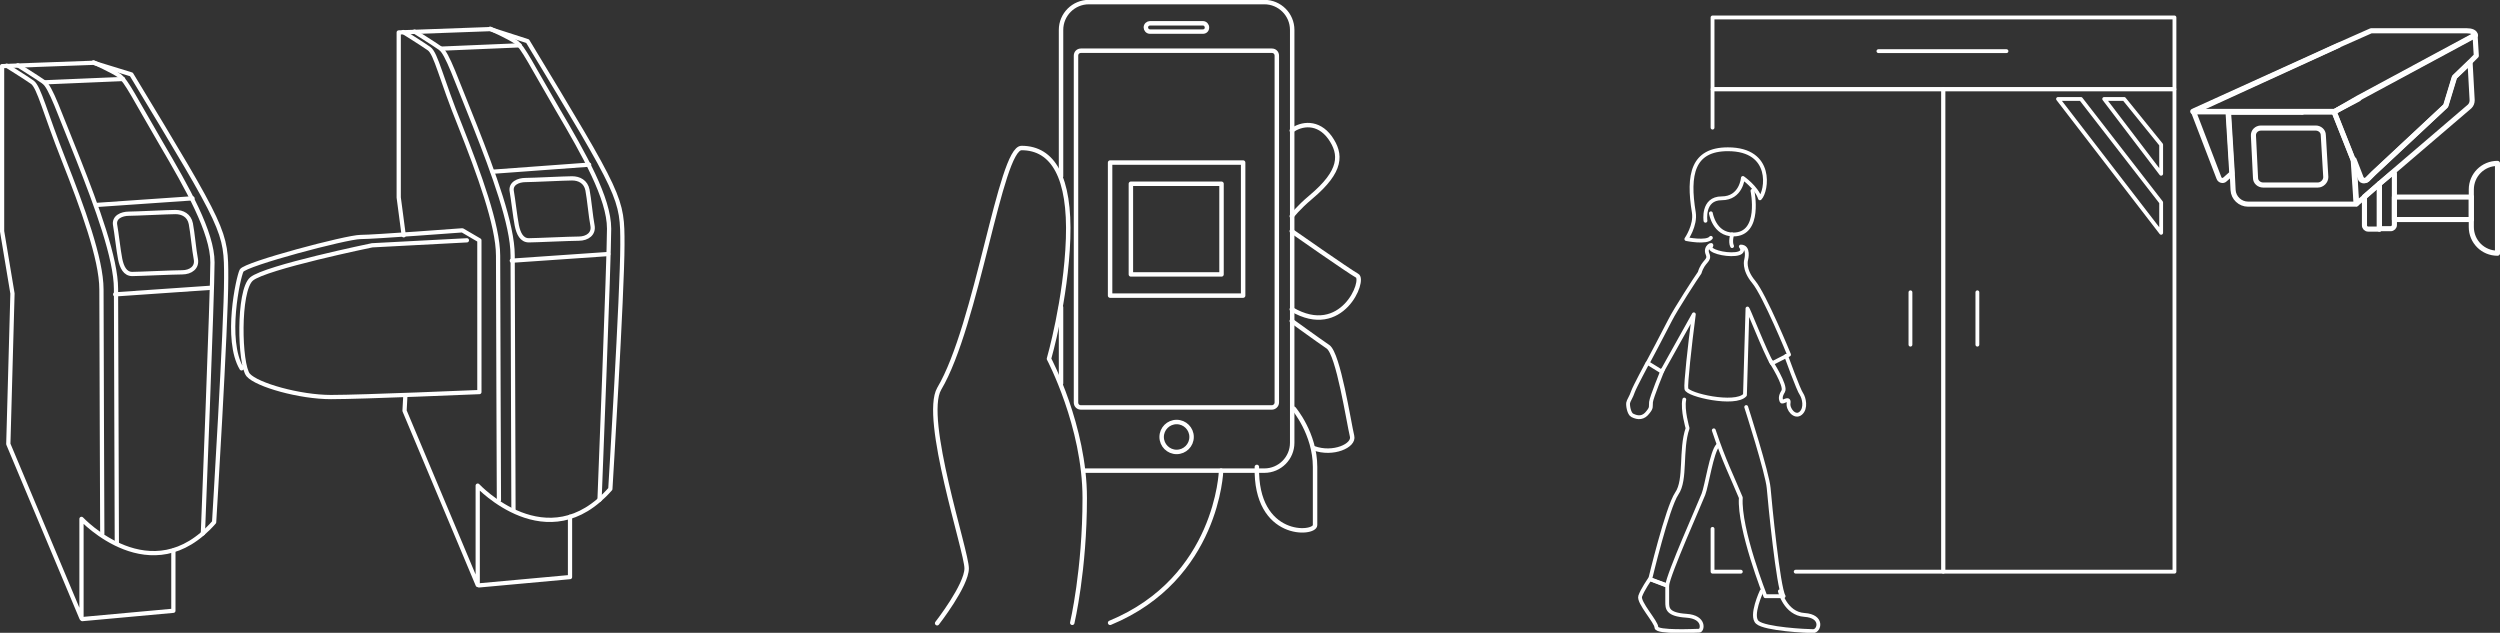<?xml version="1.0" encoding="utf-8"?>
<!-- Generator: Adobe Illustrator 21.1.0, SVG Export Plug-In . SVG Version: 6.00 Build 0)  -->
<svg version="1.1" id="レイヤー_1" xmlns="http://www.w3.org/2000/svg" xmlns:xlink="http://www.w3.org/1999/xlink" x="0px"
	 y="0px" viewBox="0 0 601.3 152.2" style="enable-background:new 0 0 601.3 152.2;" xml:space="preserve">
<rect x="0" y="0" width="601.3" height="152.2" fill="#333333" stroke="none"/>
<style type="text/css">
	.st0{fill:none;stroke:#FFFFFF;stroke-width:1.02;stroke-linecap:round;stroke-linejoin:round;stroke-miterlimit:10;}
	.st1{fill:none;stroke:#FFFFFF;stroke-width:1.071;stroke-linecap:round;stroke-linejoin:round;stroke-miterlimit:10;}
	.st2{fill:none;stroke:#FFFFFF;stroke-width:1.229;stroke-linecap:round;stroke-linejoin:round;stroke-miterlimit:10;}
	.st3{fill:none;stroke:#FFFFFF;stroke-width:0.92;stroke-linecap:round;stroke-linejoin:round;stroke-miterlimit:10;}
</style>
<g>
	<path class="st0" d="M97.5,95.1l-0.2,3.7l17.6,41.9v-23.9c0,0,16.8,18,31.9,0.8c0,0,2.9-47.4,2.9-58.7s0-11.3-22.8-49L117.9,7
		l-22,0.8v39.7l1.2,9.1"/>
	<path class="st0" d="M120,120.3c0,0-0.2-51.5-0.2-58.8s-4.6-19.8-9.1-31.2c-4.6-11.3-5.8-17.4-7.5-18.6c-1.7-1.2-6.2-4-6.2-4"/>
	<path class="st0" d="M123.5,122.6c0,0-0.2-53.9-0.2-61.2c0-7.3-4.6-19.8-9.1-31.2c-4.6-11.3-6.6-17.4-8.3-18.6
		c-1.7-1.2-6.2-4-6.2-4"/>
	<path class="st0" d="M144.2,120.2c0,0,2.3-58,2.3-65.2c0-7.3-6-17.8-12.4-28.7c-6.2-10.6-8.3-15-10-16.2c-1.7-1.2-6.2-3.2-6.2-3.2"
		/>
	<polyline class="st0" points="137.1,124.3 137.1,138.8 115.2,140.8 	"/>
	<line class="st0" x1="106.1" y1="11.7" x2="125" y2="10.9"/>
	<line class="st0" x1="118.5" y1="41.3" x2="141.7" y2="39.6"/>
	<line class="st0" x1="123.1" y1="62.7" x2="146.3" y2="61.1"/>
	<path class="st0" d="M126.4,43.3c1.7,0,9.5-0.4,11.2-0.4c1.7,0,3.3,0.8,3.7,2.8c0.4,2,0.8,6.5,1.2,8.5c0.4,2-1.2,3.2-3.3,3.2
		c-2.1,0-10.4,0.4-12,0.4c-1.7,0-2.5-1.6-2.9-3.6c-0.4-2-0.9-6.5-1.2-8.1C122.7,44.1,124.7,43.3,126.4,43.3z"/>
	<path class="st0" d="M2,106.8l17.6,41.9v-23.9c0,0,16.8,18,31.9,0.8c0,0,2.9-47.4,2.9-58.7c0-11.3,0-11.3-22.8-49l-9.1-2.8l-22,0.8
		v39.7l2.5,15L2,106.8z"/>
	<path class="st0" d="M24.6,128.4c0,0-0.2-51.5-0.2-58.8c0-7.3-4.6-19.8-9.1-31.2S9.4,21,7.8,19.8c-1.7-1.2-6.2-4-6.2-4"/>
	<path class="st0" d="M28.1,130.7c0,0-0.2-53.9-0.2-61.2c0-7.3-4.6-19.8-9.1-31.2c-4.6-11.3-6.6-17.4-8.3-18.6c-1.7-1.2-6.2-4-6.2-4
		"/>
	<path class="st0" d="M48.8,128.3c0,0,2.3-58,2.3-65.2s-6-17.8-12.4-28.7c-6.2-10.6-8.3-15-10-16.2s-6.2-3.2-6.2-3.2"/>
	<polyline class="st0" points="41.7,132.4 41.7,146.9 19.8,148.9 	"/>
	<line class="st0" x1="10.7" y1="19.8" x2="29.6" y2="19"/>
	<line class="st0" x1="23.1" y1="49.3" x2="46.3" y2="47.7"/>
	<line class="st0" x1="27.7" y1="70.8" x2="50.9" y2="69.2"/>
	<path class="st0" d="M31,51.4c1.7,0,9.5-0.4,11.2-0.4c1.7,0,3.3,0.8,3.7,2.8c0.4,2,0.8,6.5,1.2,8.5c0.4,2-1.2,3.2-3.3,3.2
		c-2.1,0-10.4,0.4-12,0.4c-1.7,0-2.5-1.6-2.9-3.6c-0.4-2-0.9-6.5-1.2-8.1C27.3,52.2,29.3,51.4,31,51.4z"/>
	<path class="st0" d="M112.3,57.8l-22.8,1.2c0,0-25.7,5.3-29,8.1c-3.3,2.8-2.9,20.6-0.8,23.1c2.1,2.4,12.4,5.3,19.9,5.3
		c7.5,0,35.7-1.2,35.7-1.2V57.8l-4.1-2.4c0,0-21.2,1.6-24.5,1.6c-3.3,0-27.8,6.5-28.6,8.1c-0.8,1.6-4.1,16.6,0,23.5"/>
</g>
<g>
	<path class="st1" d="M255.2,42.4V7.2c0-3.7,3-6.7,6.7-6.7h42.2c3.7,0,6.7,3,6.7,6.7v99.3c0,3.7-3,6.7-6.7,6.7h-43.2"/>
	<line class="st1" x1="255.2" y1="92.2" x2="255.2" y2="73.9"/>
	<path class="st1" d="M289.3,7.6h-12.7c-0.6,0-1-0.5-1-1c0-0.6,0.5-1,1-1h12.7c0.6,0,1,0.5,1,1C290.3,7.2,289.9,7.6,289.3,7.6"/>
	<path class="st1" d="M305.9,98H260c-0.7,0-1.2-0.5-1.2-1.2V13.4c0-0.7,0.5-1.2,1.2-1.2h45.9c0.7,0,1.2,0.5,1.2,1.2v83.4
		C307.1,97.5,306.5,98,305.9,98z"/>
	<circle class="st1" cx="283" cy="105.1" r="3.6"/>
	<path class="st1" d="M293.7,113.2c0,0-0.8,25.9-26.7,36.6"/>
	<path class="st1" d="M257.9,149.8c0,0,3-12.7,3-30c0-17.3-8.6-33.5-8.6-33.5s4.1-14.2,4.6-28.9c0.5-14.7-3.6-21.8-11.2-21.8
		c-5.1,0-10.7,42.6-19.8,57.9c-4.1,7.1,6.6,39.1,6.6,43.2s-7.1,13.2-7.1,13.2"/>
	<path class="st1" d="M310.7,31.4c2.3-1.7,6.3-2.3,9.2,1.7c2.8,4,2.9,8-4.6,14.3c-3.1,2.6-4.6,4.6-4.6,4.6"/>
	<path class="st1" d="M310.7,55.6c0,0,13.7,9.6,15.7,10.7c2,1-3.6,15.2-15.7,8.1"/>
	<path class="st1" d="M310.7,77.2c0,0,6.2,4.5,8.7,6.2c2.5,1.7,5,18.2,5.8,21.5c0.6,2.3-4.6,4.6-9.2,2.9"/>
	<path class="st1" d="M311.2,98.3c0,0,5.1,6,5.1,14v14c0,2.3-14.4,3.3-14-14"/>
	<rect x="267" y="39.1" class="st1" width="32" height="32"/>
	<rect x="272" y="44.2" class="st1" width="21.8" height="21.8"/>
</g>
<g>
	<path class="st2" d="M557.5,44.5h-13.2c-0.9,0-1.8-0.7-1.8-1.7L542,32.7c-0.1-1.1,0.8-1.9,1.8-1.9h13.2c0.9,0,1.8,0.7,1.8,1.7
		l0.6,10.1C559.4,43.6,558.5,44.5,557.5,44.5z"/>
	<path class="st2" d="M561.4,26.9L561.4,26.9l4.6,11.6l1.7,4.4c0.1,0.4,0.5,0.6,0.9,0.6c0.2,0,0.4-0.1,0.6-0.2l1.6-1.6l17.4-16.2
		l2.1-6.9L594,15l1.6-1.6l-0.3-5l-28.2,15.2L561.4,26.9z"/>
	<path class="st2" d="M572.3,44.2l3-2.6l18.7-16c0.4-0.4,0.6-0.9,0.6-1.5l-0.5-9.1l-3.7,3.5l-2.1,6.9L571,41.6l-1.6,1.6
		c-0.1,0.1-0.4,0.2-0.6,0.2c-0.4,0-0.7-0.2-0.9-0.6l-1.7-4.4l0.6,10.6l2-1.7L572.3,44.2z"/>
	<line class="st2" x1="594.4" y1="47.4" x2="594.4" y2="52.8"/>
	<path class="st2" d="M566,38.5l-4.6-11.6h-7.7H536l0.9,14.7l0.2,4.1c0.1,1.9,1.7,3.4,3.6,3.4h26L566,38.5z"/>
	<path class="st2" d="M561.4,26.9l5.8-3.2l28.2-15.2c-0.1-0.8-1-1.1-2.1-1.1h-23l-7.9,3.5l-34.6,15.7l-0.4,0.2h26.1H561.4z"/>
	<path class="st2" d="M561.4,26.9h-7.7H561.4z"/>
	<path class="st2" d="M562.5,10.9L528,26.7L562.5,10.9z"/>
	<path class="st2" d="M553.7,26.9L553.7,26.9h-26.1l6.1,15.9c0.2,0.6,1,0.8,1.4,0.4l1.7-1.5l-0.9-14.7H553.7z"/>
	<polygon class="st2" points="527.6,26.9 527.6,26.9 528,26.7 	"/>
	<path class="st2" d="M561.4,26.9l5.9-3.1L561.4,26.9z"/>
	<path class="st2" d="M568.7,47.3v6.9c0,0.5,0.4,0.9,0.9,0.9h2.7V44.2L568.7,47.3z"/>
	<path class="st2" d="M572.3,44.2v10.8h2.7c0.5,0,0.9-0.4,0.9-0.9V41.7h-0.6L572.3,44.2z"/>
	<polygon class="st2" points="572.3,44.2 572.3,44.2 572.3,55.1 	"/>
	<path class="st2" d="M594.4,52.8v1.8c0,3.5,2.8,6.3,6.3,6.3V39.3c-3.5,0-6.3,2.8-6.3,6.3v1.8"/>
	<rect x="575.9" y="47.4" class="st2" width="18.5" height="5.4"/>
</g>
<g>
	<path class="st3" d="M421.5,45.9c0,0,2.2,10.5-4.6,10.5c-4.6,0-5.4-5.1-5.4-5.1"/>
	<path class="st3" d="M410.2,53.1c0,0-0.8-5.4,3.9-5.4s5.1-4.9,5.1-4.9s3.3,2.3,4.1,4.9c1.7-1.7,3.3-11.8-7.7-11.8
		c-8.5,0-9.7,6.1-8.2,15.2c0.5,3.1-1.8,6.4-1.8,6.4s4.9,1,5.9-0.3"/>
	<path class="st3" d="M416.6,56.4c0,0-0.5,1.8,0,2.8"/>
	<path class="st3" d="M413.2,107.1c-1.5,1.5-2.7,9.8-3.5,11.8c-0.8,2.1-8.5,19.3-8.7,21.9l-4.1-1.5c0,0,4.1-17.2,6.4-20.6
		c2.3-3.3,0.8-10.5,2.6-15.7c0,0-1.3-4.4-0.8-6.9"/>
	<path class="st3" d="M420,97.9c0,0,5.1,15.9,5.4,19.5c0.3,3.6,2.3,23.9,3.6,26h-4.4c0,0-6.4-16.2-5.9-23.7c-2.1-5.1-4-8.7-6.5-16.2
		"/>
	<path class="st3" d="M429.6,85.6c0,0,3,8.3,3.7,9.2c0.6,0.9,1.2,3.4-0.2,4.6c-1.4,1.2-3.2-1-2.9-2.5c0.2-1.5-1.5,0.1-1.7-0.4
		c-0.2-0.5-0.4-1.1,0.4-2.4c0.8-1.3-3-7.2-3-7.2"/>
	<path class="st3" d="M399.9,89c0,0-2.7,6.6-2.8,7.7s0.2,1.3-0.7,2.4c-1.1,1.5-2.4,1.5-3.8,0.8c-0.8-0.4-1.1-2.4-1-3
		s0.7-1.3,1.2-2.8c0.4-1.1,3.4-6.7,3.4-6.7"/>
	<path class="st3" d="M428.1,142.2c0,0,1.3,5.4,5.9,5.7c4.6,0.3,3.6,3.9,2.1,3.9s-11.6-0.5-13.4-2.1c-1.8-1.5,1-7.5,1-7.5"/>
	<path class="st3" d="M396.8,139.3c0,0-1.8,2.6-2.3,4.1c-0.5,1.5,3.9,6.2,3.9,7.5s9.5,0.8,10.3,0.8s1.5-3.3-3.1-3.6
		c-4.6-0.3-4.6-1.8-4.6-3.3s0-3.9,0-3.9L396.8,139.3z"/>
	<path class="st3" d="M396.3,87.3c0,0,4.1-7.7,5.4-10.3c1.3-2.6,6.3-10.3,7.1-11.4c0.9-3,2.6-2.8,1.9-4.5c-0.8-1.8,1.5-2.8,0.8-1.8
		s3.3,2.1,5.9,1.8c2.6-0.3,1.3-1.8,1.3-1.8c2.1,0,1.3,3.1,1.3,3.1s-0.8,2.3,1.8,5.4c2.6,3.1,8.5,17.5,8.5,17.5l-4.1,2.1
		c-1.5-2.3-6.2-14.4-5.9-13.1L419.7,95c-2.3,2.6-13.9,0-14.1-1.5c-0.2-1,0.8-10.3,1.8-17.9l-7.7,13.8L396.3,87.3z"/>
	<rect x="411.9" y="4.2" class="st3" width="111.1" height="17.2"/>
	<rect x="467.4" y="21.5" class="st3" width="55.6" height="116"/>
	<polyline class="st3" points="418.7,137.5 411.9,137.5 411.9,127.2 	"/>
	<polyline class="st3" points="411.9,30.7 411.9,21.5 467.4,21.5 467.4,137.5 431.9,137.5 	"/>
	<line class="st3" x1="451.8" y1="12.3" x2="482.6" y2="12.3"/>
	<line class="st3" x1="459.5" y1="70.3" x2="459.5" y2="82.9"/>
	<line class="st3" x1="475.6" y1="70.3" x2="475.6" y2="82.9"/>
	<polygon class="st3" points="519.8,34.8 519.8,41.8 506.1,23.8 510.9,23.8 	"/>
	<polygon class="st3" points="519.8,48.7 519.8,56 495,23.8 500.5,23.8 	"/>
</g>
</svg>
